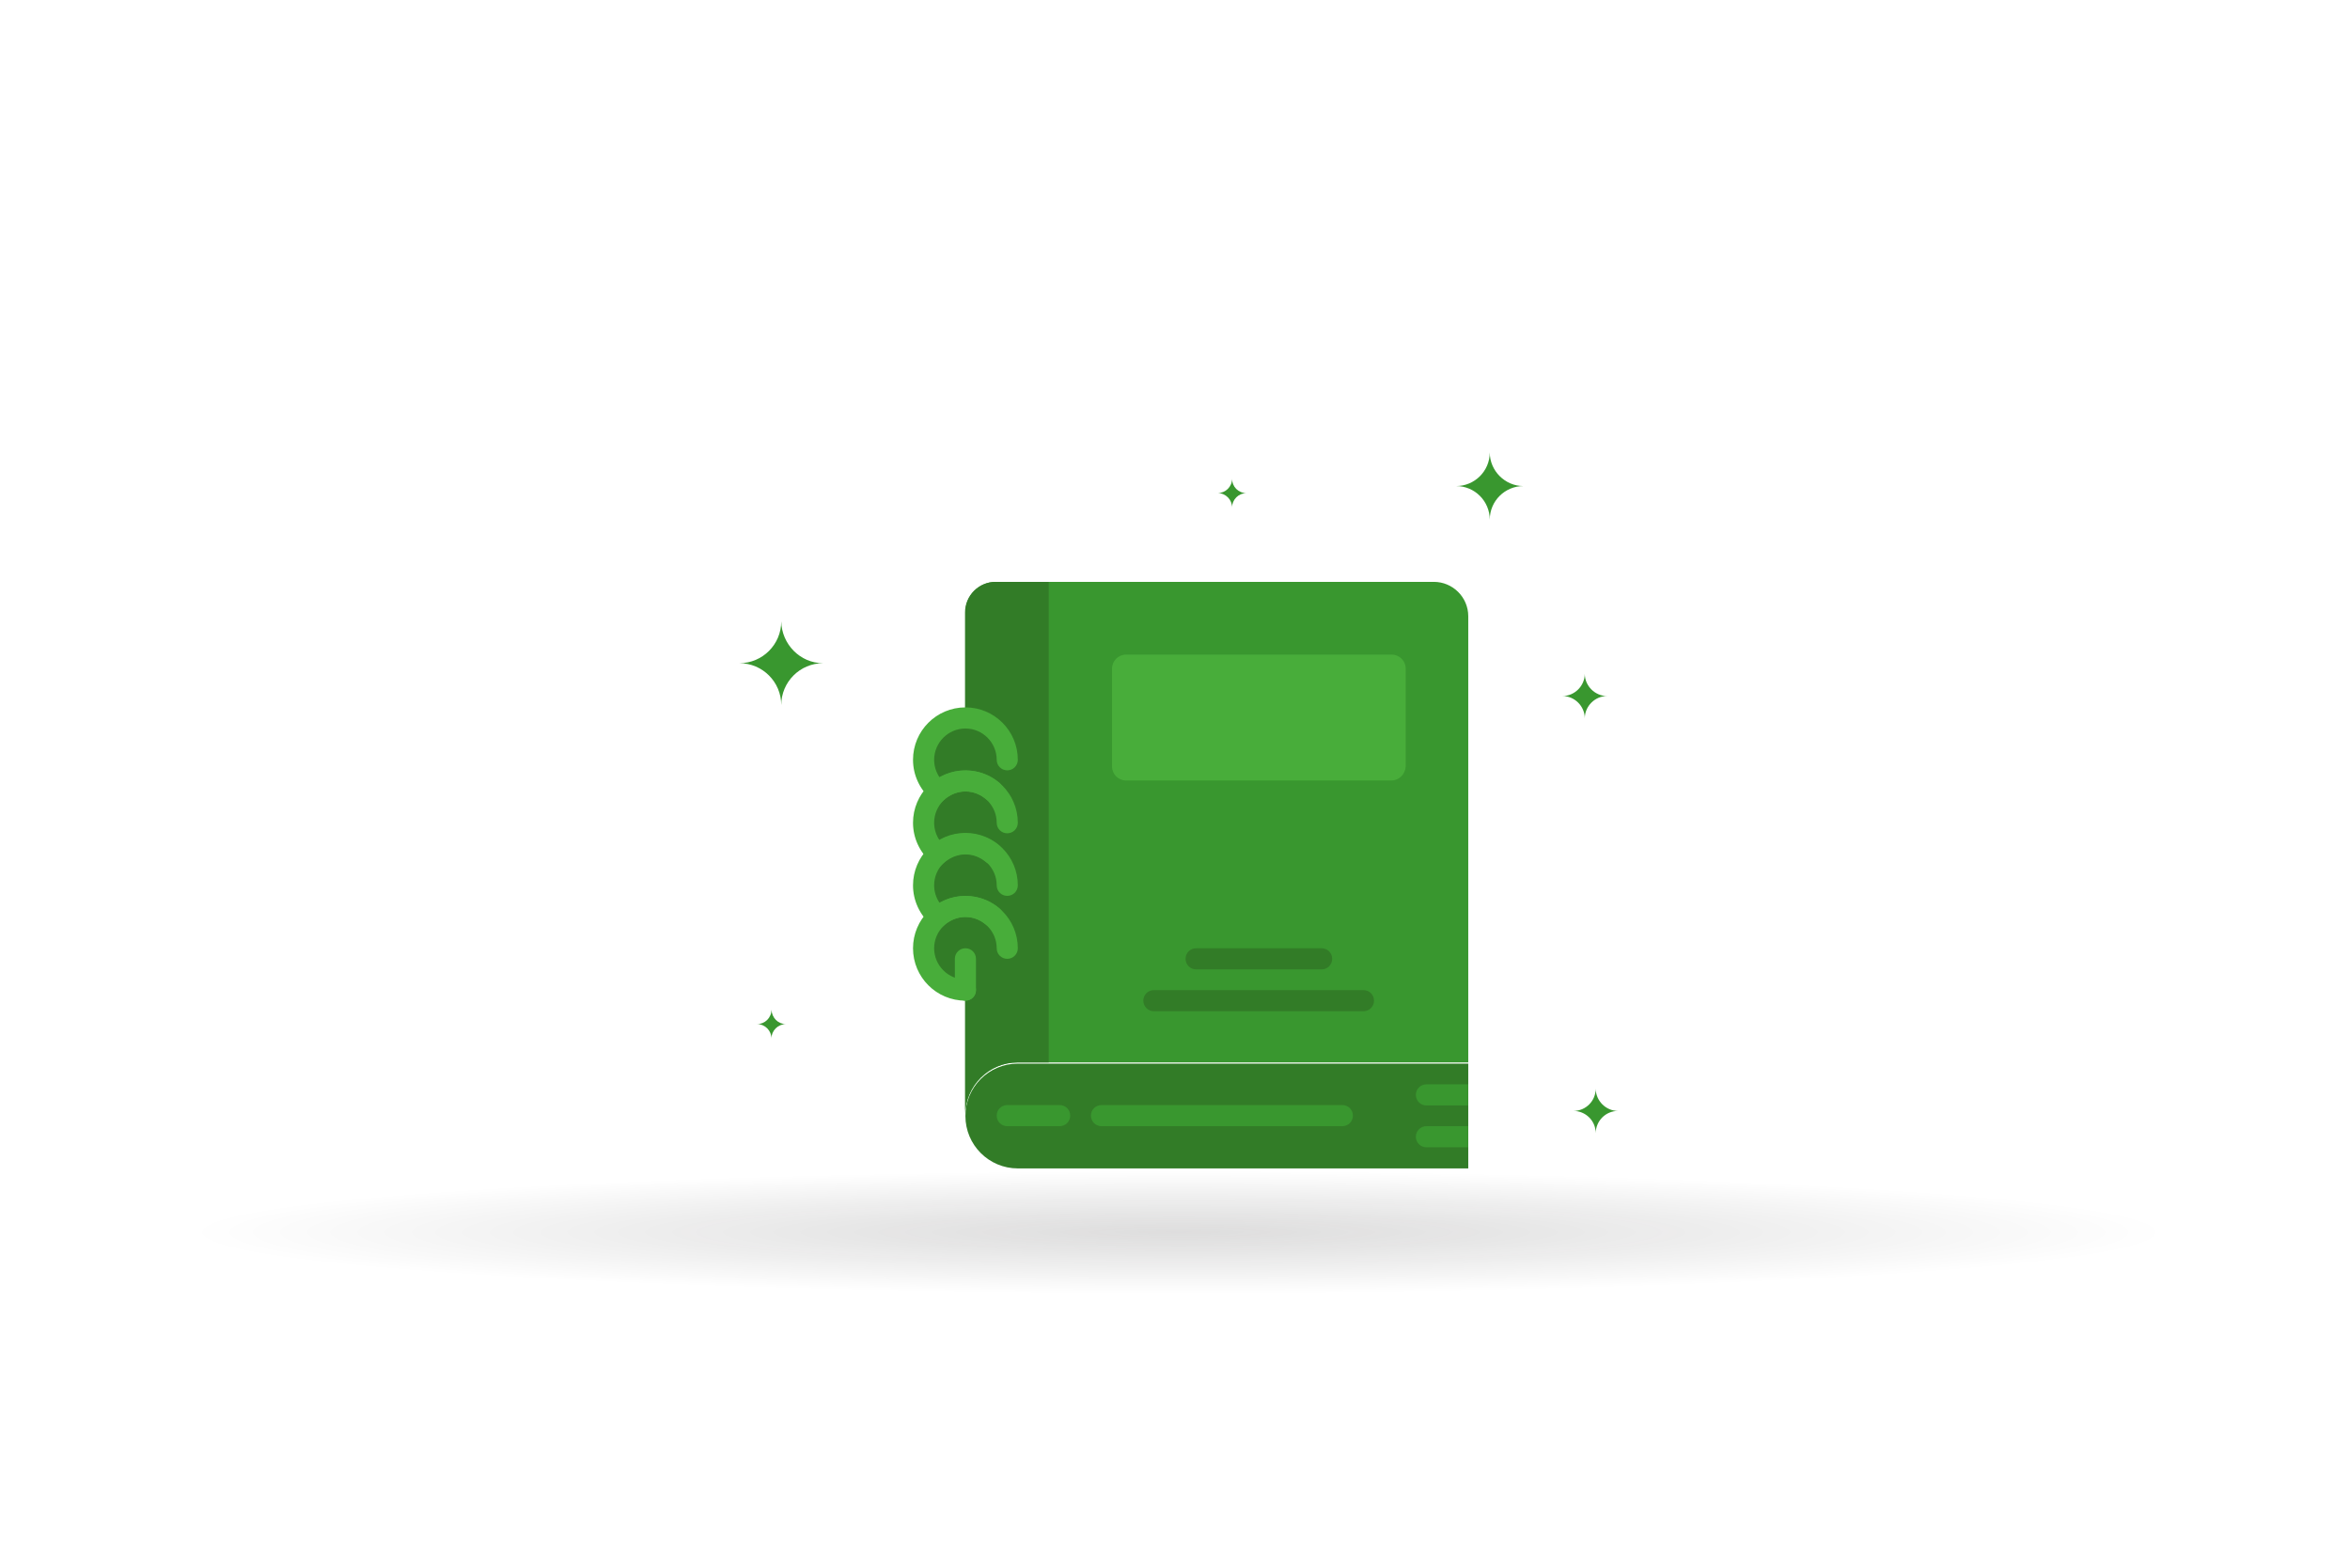 <?xml version="1.0" encoding="utf-8"?>
<!-- Generator: Adobe Illustrator 21.1.0, SVG Export Plug-In . SVG Version: 6.00 Build 0)  -->
<svg version="1.1" id="Layer_1" xmlns="http://www.w3.org/2000/svg" xmlns:xlink="http://www.w3.org/1999/xlink" x="0px" y="0px"
	 viewBox="0 0 601 401" style="enable-background:new 0 0 601 401;" xml:space="preserve">
<style type="text/css">
	.st0{opacity:0.15;}
	.st1{clip-path:url(#SVGID_1_);}
	.st2{clip-path:url(#SVGID_2_);fill:url(#SVGID_3_);}
	.st3{fill:#39972F;}
	.st4{fill:#327C27;}
	.st5{fill:#48AD3A;}
</style>
<g class="st0">
	<defs>
		<rect id="SVGID_5_" x="26.5" y="295.1" class="st0" width="550" height="40.6"/>
	</defs>
	<clipPath id="SVGID_1_">
		<use xlink:href="#SVGID_5_"  style="overflow:visible;"/>
	</clipPath>
	<g class="st1">
		<defs>
			<path id="SVGID_6_" d="M576.5,315.4c0,11.2-123.1,20.3-275,20.3c-151.9,0-275-9.1-275-20.3c0-11.2,123.1-20.3,275-20.3
				C453.4,295.1,576.5,304.1,576.5,315.4"/>
		</defs>
		<clipPath id="SVGID_2_">
			<use xlink:href="#SVGID_6_"  style="overflow:visible;"/>
		</clipPath>
		
			<radialGradient id="SVGID_3_" cx="-100.772" cy="577.651" r="1.254" gradientTransform="matrix(201.224 0 0 -12.532 20579.168 7554.247)" gradientUnits="userSpaceOnUse">
			<stop  offset="0" style="stop-color:#231F20"/>
			<stop  offset="7.335877e-02" style="stop-color:#1D1A1A;stop-opacity:0.927"/>
			<stop  offset="0.331" style="stop-color:#0D0B0C;stop-opacity:0.669"/>
			<stop  offset="0.62" style="stop-color:#030303;stop-opacity:0.38"/>
			<stop  offset="1" style="stop-color:#000000;stop-opacity:0"/>
		</radialGradient>
		<rect x="26.5" y="295.1" class="st2" width="550" height="40.6"/>
	</g>
</g>
<g>
	<g>
		<path class="st3" d="M210.5,169.6c-5.9,0-10.7,4.8-10.7,10.7c0-5.9-4.8-10.7-10.7-10.7c5.9,0,10.7-4.8,10.7-10.7
			C199.9,164.7,204.6,169.6,210.5,169.6z"/>
		<path class="st3" d="M389.6,124.3c-4.7,0-8.6,3.8-8.6,8.6c0-4.7-3.8-8.6-8.6-8.6c4.7,0,8.6-3.8,8.6-8.6
			C381,120.4,384.9,124.3,389.6,124.3z"/>
		<path class="st3" d="M411,178c-3.1,0-5.7,2.6-5.7,5.7c0-3.1-2.6-5.7-5.7-5.7c3.1,0,5.7-2.6,5.7-5.7C405.3,175.4,407.9,178,411,178
			z"/>
		<path class="st3" d="M413.8,284.1c-3.2,0-5.7,2.6-5.7,5.7c0-3.2-2.6-5.7-5.7-5.7c3.2,0,5.7-2.6,5.7-5.7
			C408.1,281.5,410.7,284.1,413.8,284.1z"/>
		<path class="st3" d="M318.8,126.1c-2,0-3.7,1.6-3.7,3.7c0-2-1.6-3.7-3.7-3.7c2,0,3.7-1.6,3.7-3.7
			C315.1,124.5,316.7,126.1,318.8,126.1z"/>
		<path class="st3" d="M201,261.9c-2,0-3.7,1.6-3.7,3.7c0-2-1.6-3.7-3.7-3.7c2,0,3.7-1.6,3.7-3.7C197.4,260.3,199,261.9,201,261.9z"
			/>
	</g>
</g>
<g>
	<path class="st3" d="M366.7,148.8h-112c-4.3,0-7.8,3.5-7.8,7.8v27c-5.9,0-10.7,4.8-10.7,10.7c0,3.2,1.4,6.1,3.7,8
		c-2.2,2-3.7,4.8-3.7,8s1.4,6.1,3.7,8c-2.2,2-3.7,4.8-3.7,8s1.4,6.1,3.7,8c-2.2,2-3.7,4.8-3.7,8c0,5.9,4.8,10.7,10.7,10.7v32.1
		c0-7.4,6-13.4,13.4-13.4h115.2V157.6C375.5,152.7,371.5,148.8,366.7,148.8"/>
	<g>
		<path class="st4" d="M268.3,148.8h-13.7c-4.3,0-7.8,3.5-7.8,7.8v27c-5.9,0-10.7,4.8-10.7,10.7c0,3.2,1.4,6.1,3.7,8
			c-2.2,2-3.7,4.8-3.7,8s1.4,6.1,3.7,8c-2.2,2-3.7,4.8-3.7,8s1.4,6.1,3.7,8c-2.2,2-3.7,4.8-3.7,8c0,5.9,4.8,10.7,10.7,10.7v32.1
			c0-7.4,6-13.4,13.4-13.4h8V148.8z"/>
		<path class="st4" d="M375.5,298.8H260.3c-7.4,0-13.4-6-13.4-13.4l0,0c0-7.4,6-13.4,13.4-13.4h115.2V298.8z"/>
	</g>
	<g>
		<path class="st3" d="M271,288h-13.4c-1.5,0-2.7-1.2-2.7-2.7c0-1.5,1.2-2.7,2.7-2.7H271c1.5,0,2.7,1.2,2.7,2.7
			C273.7,286.8,272.5,288,271,288"/>
		<path class="st3" d="M343.3,288h-61.6c-1.5,0-2.7-1.2-2.7-2.7c0-1.5,1.2-2.7,2.7-2.7h61.6c1.5,0,2.7,1.2,2.7,2.7
			C346,286.8,344.8,288,343.3,288"/>
	</g>
	<g>
		<path class="st5" d="M246.9,255.9c-7.4,0-13.4-6-13.4-13.4c0-7.4,6-13.4,13.4-13.4c7.4,0,13.4,6,13.4,13.4c0,1.5-1.2,2.7-2.7,2.7
			c-1.5,0-2.7-1.2-2.7-2.7c0-4.4-3.6-8-8-8c-4.4,0-8,3.6-8,8c0,4.4,3.6,8,8,8c1.5,0,2.7,1.2,2.7,2.7
			C249.6,254.7,248.4,255.9,246.9,255.9"/>
		<path class="st5" d="M239.9,238l-1.8-1.5c-2.9-2.6-4.6-6.2-4.6-10.1c0-7.4,6-13.4,13.4-13.4c7.4,0,13.4,6,13.4,13.4
			c0,1.5-1.2,2.7-2.7,2.7c-1.5,0-2.7-1.2-2.7-2.7c0-4.4-3.6-8-8-8c-4.4,0-8,3.6-8,8c0,1.6,0.5,3.2,1.4,4.5
			c4.8-2.8,11.2-2.2,15.4,1.5c1.1,1,1.2,2.7,0.3,3.8c-1,1.1-2.7,1.2-3.8,0.3c-1.1-0.9-2.8-2-5.3-2c-2.4,0-4.2,1.1-5.3,2L239.9,238z"
			/>
		<path class="st5" d="M239.9,222l-1.8-1.5c-2.9-2.6-4.6-6.2-4.6-10.1c0-7.4,6-13.4,13.4-13.4c7.4,0,13.4,6,13.4,13.4
			c0,1.5-1.2,2.7-2.7,2.7c-1.5,0-2.7-1.2-2.7-2.7c0-4.4-3.6-8-8-8c-4.4,0-8,3.6-8,8c0,1.6,0.5,3.2,1.4,4.5
			c4.8-2.8,11.2-2.2,15.4,1.5c1.1,1,1.2,2.7,0.3,3.8c-1,1.1-2.7,1.2-3.8,0.3c-1.1-0.9-2.8-2-5.3-2c-2.4,0-4.2,1.1-5.3,2L239.9,222z"
			/>
		<path class="st5" d="M239.9,205.9l-1.8-1.5c-2.9-2.6-4.6-6.2-4.6-10.1c0-7.4,6-13.4,13.4-13.4c7.4,0,13.4,6,13.4,13.4
			c0,1.5-1.2,2.7-2.7,2.7c-1.5,0-2.7-1.2-2.7-2.7c0-4.4-3.6-8-8-8c-4.4,0-8,3.6-8,8c0,1.6,0.5,3.2,1.4,4.5
			c4.8-2.8,11.2-2.2,15.4,1.5c1.1,1,1.2,2.7,0.3,3.8c-1,1.1-2.7,1.2-3.8,0.3c-1.1-0.9-2.8-2-5.3-2c-2.4,0-4.2,1.1-5.3,2L239.9,205.9
			z"/>
		<path class="st5" d="M246.9,255.9c-1.5,0-2.7-1.2-2.7-2.7v-8c0-1.5,1.2-2.7,2.7-2.7c1.5,0,2.7,1.2,2.7,2.7v8
			C249.6,254.7,248.4,255.9,246.9,255.9"/>
	</g>
	<path class="st5" d="M355.8,199.6H288c-2,0-3.6-1.6-3.6-3.6v-25c0-2,1.6-3.6,3.6-3.6h67.9c2,0,3.6,1.6,3.6,3.6v25
		C359.4,198,357.8,199.6,355.8,199.6"/>
	<g>
		<path class="st4" d="M338,247.9h-32.1c-1.5,0-2.7-1.2-2.7-2.7s1.2-2.7,2.7-2.7H338c1.5,0,2.7,1.2,2.7,2.7S339.5,247.9,338,247.9"
			/>
		<path class="st4" d="M348.7,258.6h-53.6c-1.5,0-2.7-1.2-2.7-2.7c0-1.5,1.2-2.7,2.7-2.7h53.6c1.5,0,2.7,1.2,2.7,2.7
			C351.4,257.4,350.2,258.6,348.7,258.6"/>
	</g>
	<g>
		<path class="st3" d="M364.8,277.3c-1.5,0-2.7,1.2-2.7,2.7c0,1.5,1.2,2.7,2.7,2.7h10.7v-5.4H364.8z"/>
		<path class="st3" d="M364.8,288c-1.5,0-2.7,1.2-2.7,2.7s1.2,2.7,2.7,2.7h10.7V288H364.8z"/>
	</g>
</g>
</svg>
